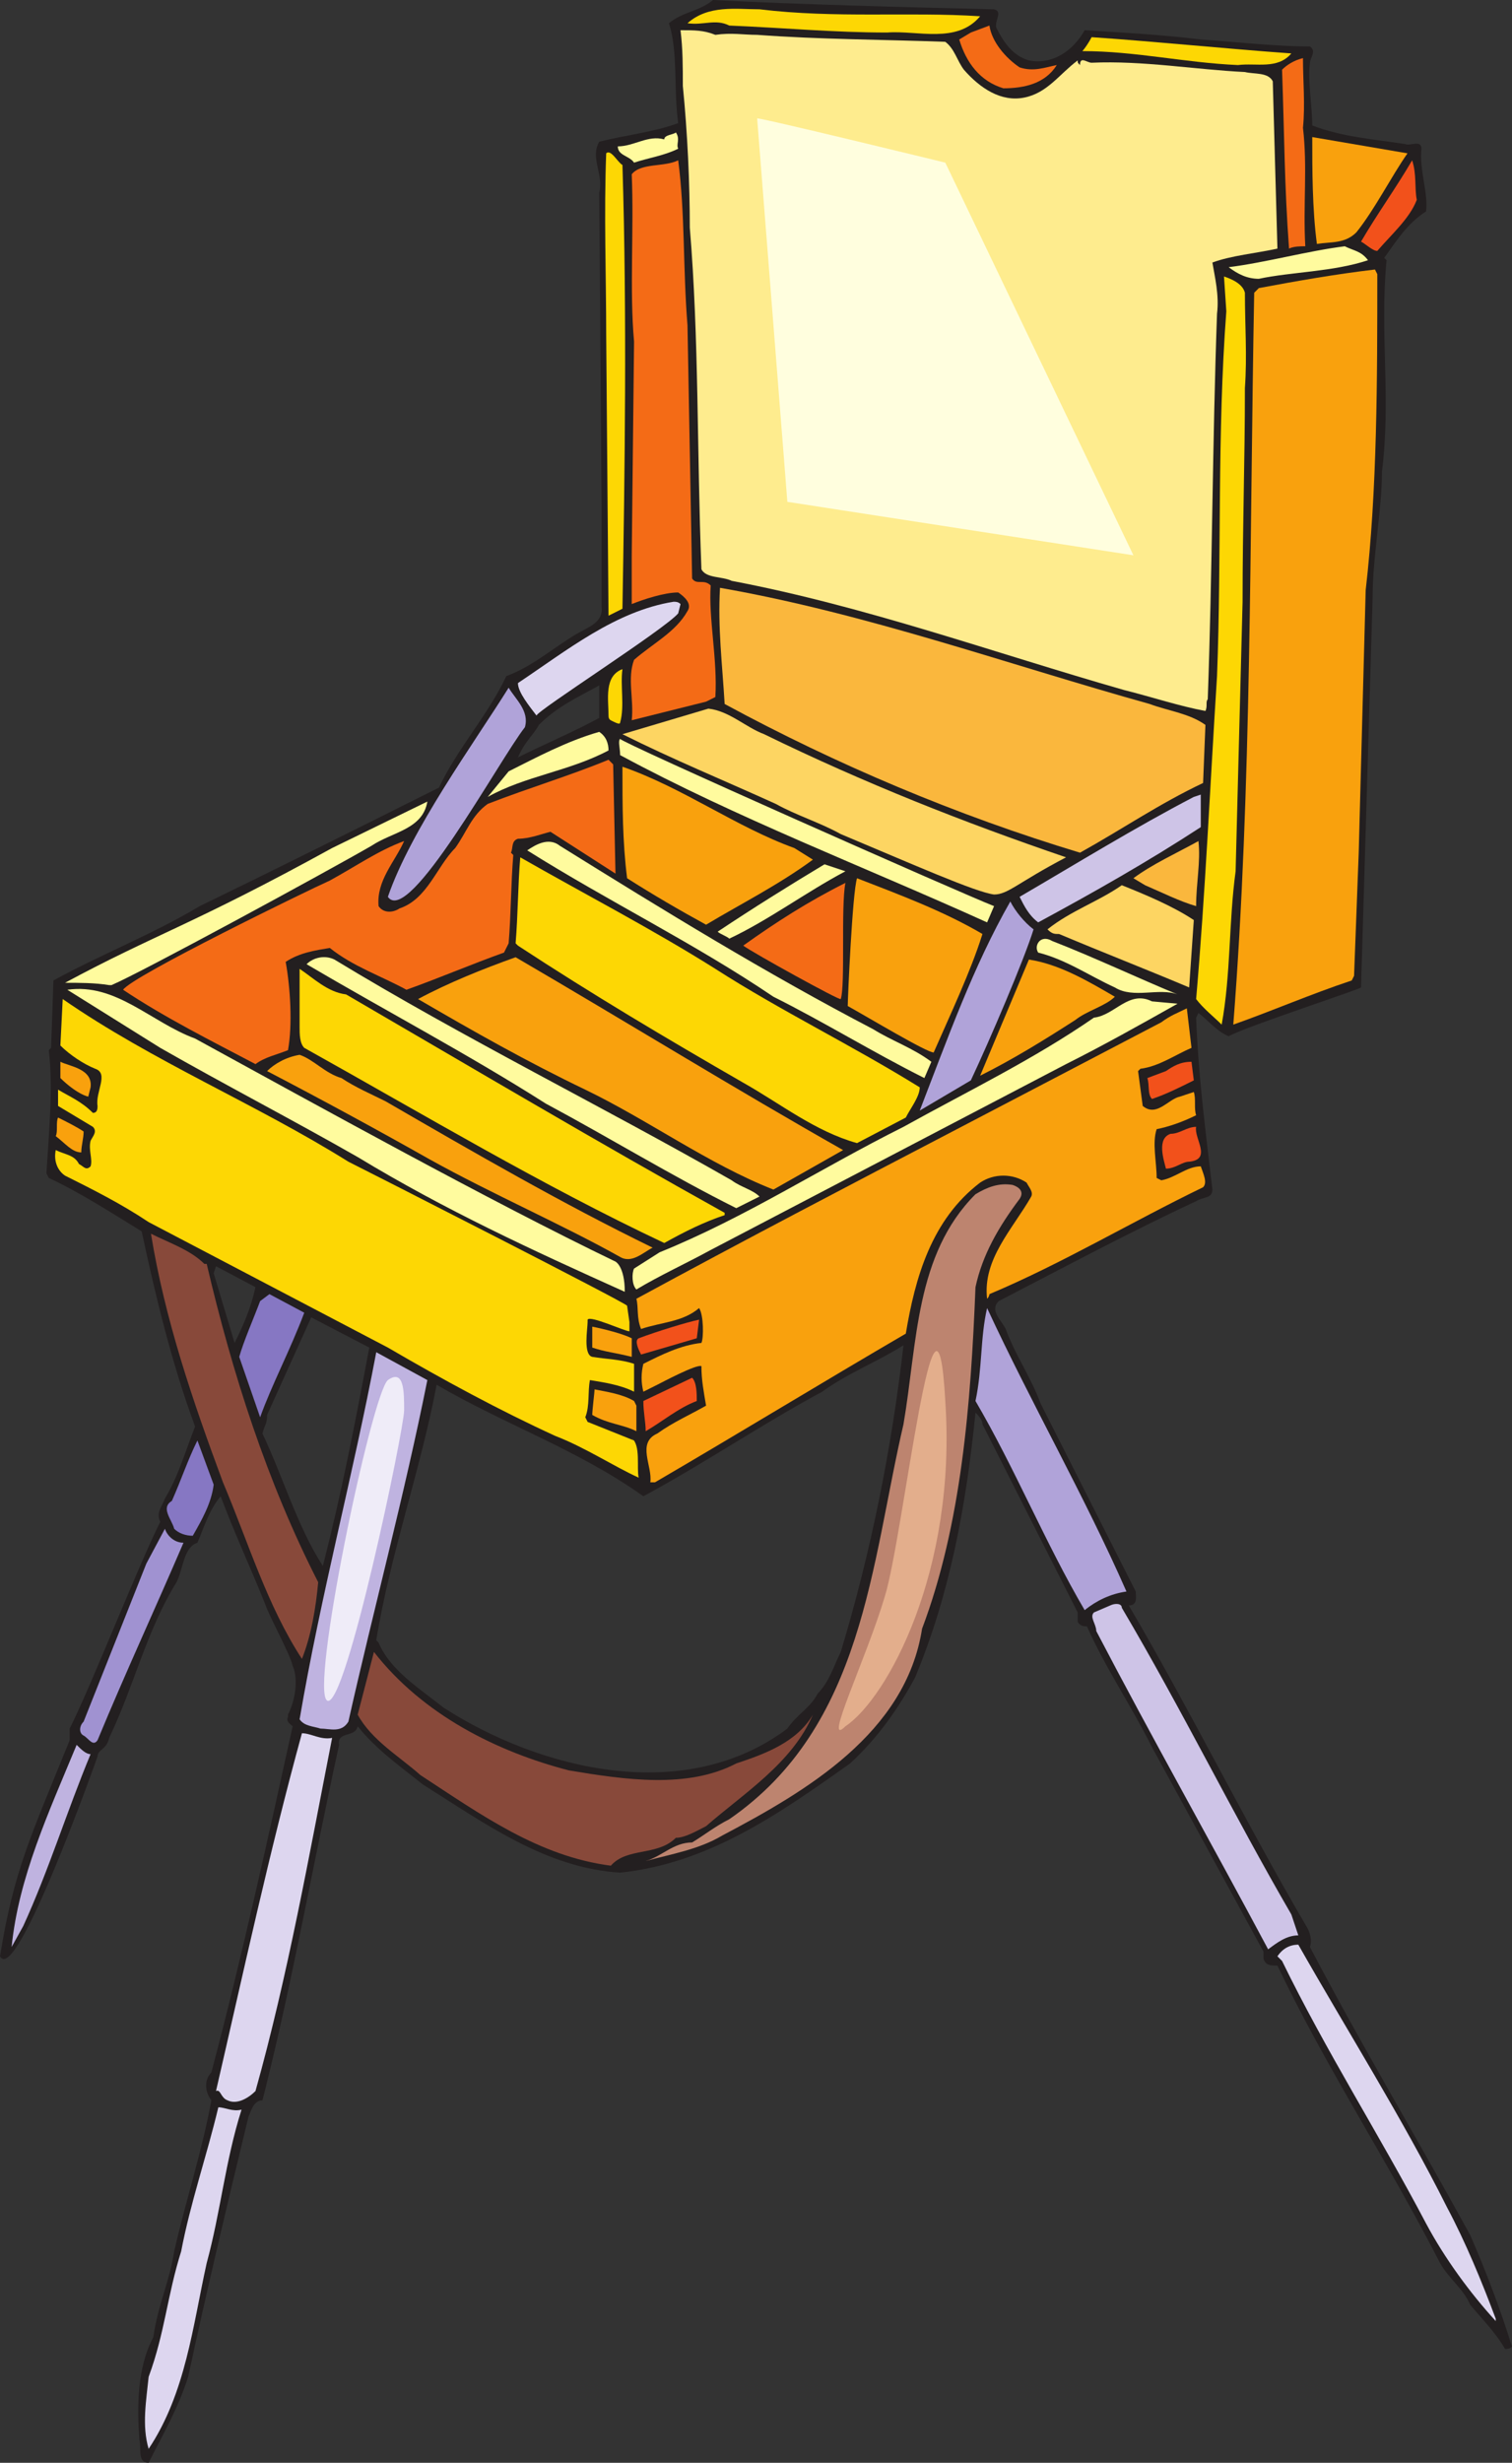 <svg xmlns="http://www.w3.org/2000/svg" width="488.25" height="795"><rect width="100%" height="100%" fill="#333333" stroke="none"/><path fill="#231f20" fill-rule="evenodd" d="M22.5 561.75V558c7.5-15 21.75-51.75 29.25-66.75-1.5-3 .75-5.25 1.5-7.5C57.75 476.25 60 468 63 460.5c-7.5-20.25-12.75-42-17.25-63-9.75-6-20.25-12.75-30-17.25l-.75-1.5c.75-12.75 2.25-27.75.75-39.75l.75-.75s.75-21 .75-21.75c15-8.25 32.25-15 47.25-24 26.25-12.75 51.75-25.5 77.25-38.25 6-12.75 15.75-23.25 21.75-36 8.25-3 15-9 22.5-13.5 3.75-2.25 9-3.75 8.25-9v-33l-.75-100.5c1.5-6-3-11.25 0-16.5 9-2.25 17.25-3 25.5-6-1.5-10.5 0-23.25-3-32.25 4.5-3.75 9.75-3.75 14.25-7.5C259.5 1.5 289.5 2.25 321 3c3 .75 0 3.75.75 6 2.25 4.5 5.25 9 10.5 10.5 7.5 1.5 14.25-3 18-9.75 12 .75 25.5 1.5 37.5 3C399 13.5 411.75 15 423 15c2.25 1.5 0 3.75 0 5.25-.75 6 .75 14.25.75 20.25 9.75 3.75 20.25 4.5 30 6 1.5.75 5.25-1.5 5.25 1.5-.75 6.75 2.25 14.25 1.5 20.25-6 3.75-9.75 9.75-13.5 15l.75.75c-2.25 23.25 1.5 45-1.5 68.25 0 12.75-3 27-3 40.5l-3.75 126c-.75.75-37.5 12.75-42.75 15.75C393 333 390 329.25 387 327l-.75 1.5c.75 19.5 3 36 5.25 55.5 0 3-3 2.25-5.25 3.75-21 9.75-42 21-63.75 32.25-3 3 .75 6 2.25 9 3 8.25 8.25 15.75 11.25 24l30.75 60.75c0 1.5.75 4.5-2.25 4.5 20.25 34.5 37.5 69.75 57.75 104.25.75 1.5 1.5 3.75.75 6 16.5 31.5 34.5 61.5 51.75 93 5.25 12 9.75 24 13.5 36-.75.75-1.5.75-2.25.75-3-5.25-7.5-9.75-11.25-14.25-2.25-5.25-6.75-8.25-9.75-13.5-16.5-32.25-36.75-63-52.5-96-2.25 0-3.75 0-4.5-2.25V630l-36-66c-6.75-13.5-15-25.5-21-39-.75 0-2.25 0-3-1.5v-3l-30.75-60.75c0-1.5-1.5-3-2.25-3.75-3 30-8.25 58.5-19.5 85.5-5.25 9.75-12 19.5-21 27.75-23.25 16.5-45.75 32.25-74.25 35.25-24-1.5-43.5-15.75-63.75-28.5-7.5-6-15-11.25-21-18.75-.75 3.75-6.75 1.5-6 6-8.25 37.5-15 76.5-24.75 114.75-3 0-3.75 3.75-4.5 5.25-6.75 27.75-13.5 56.25-19.5 84C57.75 777 52.5 786 48 795c-3.75 0-2.25-4.5-3-7.5-.75-10.5-.75-23.25 4.5-33 1.5-10.5 5.25-18 6.75-27.75 3.75-16.5 9-32.25 12-48.75-2.25-3-2.25-6.75 0-9 9.75-36.75 18-74.25 26.25-111.75-.75-.75-2.25-1.5-1.5-3v-.75c3-6 3-12.75 1.5-15.75-.75-3.75-7.5-15.75-9-20.25C81 506.25 75.75 495 71.25 483c-3.75 4.5-5.25 9.75-7.5 15-4.5 1.5-4.5 8.25-6.75 12.75-9.75 15.75-13.5 33-21.75 50.25-.75 3.75-3.75 3.75-3.75 6 0 0-26.25 74.25-31.5 64.5 4.5-27.75 9.75-38.25 22.5-69.75m60-146.25-12.75-6.75L69 411l6.75 22.5c3-6 5.25-11.25 6.75-18m3.75 41.25c0 3-.75 3-1.5 6 6.75 14.25 11.25 30 19.5 42.75 6-23.25 10.5-46.5 15-70.5l-18.75-9.75-14.25 31.5M141 447c-5.25 27.75-15 54.75-19.5 82.5l.75.75c3.75 9 13.5 15 21 21 31.5 20.25 78 31.5 111 6.75 3-4.5 7.5-6.75 9.75-11.25 3.75-3.75 5.25-9 7.5-13.5 9.75-32.25 16.5-66 20.25-99-8.25 5.25-18 9-26.25 15-19.5 10.5-38.25 23.25-57.75 33.75-21-15-45-23.25-66.75-36m33-213c-1.5 3-4.5 5.25-6.75 10.5 9-4.5 18-8.25 26.25-12.75v-10.5C186.75 225 180 228 174 234"/><path fill="#bfb3e0" fill-rule="evenodd" d="M24.75 563.25c1.5 1.5 3 3 4.5 3-7.5 18-13.5 37.5-21.75 55.5l-3.75 6.75c2.25-22.5 12-43.5 21-65.25"/><path fill="#fdd704" fill-rule="evenodd" d="M18 371.25c3 1.5 6 1.5 7.5 4.5 1.5.75 2.25 2.25 3.75.75.75-2.25-.75-5.25 0-8.25.75-1.5 2.25-3 .75-4.5L18.75 357v-5.25c3.75 2.25 7.5 3.75 11.25 7.5 1.5 0 1.5-1.5 1.5-2.25-.75-4.5 3.75-10.5-.75-12-3.75-1.5-8.25-4.5-11.25-7.5l.75-15C49.5 342.75 82.5 356.25 112.5 375c7.5 3.75 90 45.75 90 46.5l.75 5.25v3c-1.5 0-12.75-5.25-13.5-3.75v.75c0 2.25-1.5 10.5 1.5 11.25 4.5.75 9 .75 13.5 2.25v9c-4.5-2.25-9.75-3-14.25-3.75-.75 3.75 0 8.25-1.5 12l.75 1.5 15 6-.75-.75c3 2.25 1.5 9.75 2.25 12.75-8.25-3.75-17.25-9.75-27-13.5-18-8.25-36-18-54-28.5L48 394.5c-9-6-18-10.5-27-15-2.25-1.5-3.75-4.5-3-8.25"/><path fill="#f9a10d" fill-rule="evenodd" d="M18.75 360.75c3 1.5 6 3 8.25 4.5 0 2.25-.75 4.5-.75 6.75-3 0-5.25-3-8.25-5.25.75-1.5 0-4.5.75-6m.75-18c3 1.5 10.5 2.25 9.75 8.25l-.75 3c-3-.75-6.75-3.75-9-6v-5.25"/><path fill="#a092d1" fill-rule="evenodd" d="m47.25 504.75 6-11.25c.75 2.25 3 4.5 6 4.5-9 21-18.75 42-27.75 63.75-1.5 2.25-3-.75-4.5-1.5s-1.5-3 0-4.5l20.25-51"/><path fill="#ddd6ef" fill-rule="evenodd" d="M48 767.25c5.25-14.25 6-26.25 10.5-40.5 3-15.75 8.25-30.75 12-46.5 2.25 0 4.5 1.5 7.5.75-5.25 16.5-6.75 33-11.25 49.5-4.5 20.25-6.75 42-18.75 60-2.25-7.5-.75-15.75 0-23.25"/><path fill="#f46b16" fill-rule="evenodd" d="M106.5 284.25c8.25-4.5 15.75-9.75 24-12.75-3 6.75-9 12.75-8.25 21 1.5 2.25 4.5 2.25 6.75.75 9-3 12-13.5 18-19.5 3.75-5.25 5.25-10.5 10.5-14.25 13.5-5.25 26.25-9 39-14.25l1.5 1.5.75 35.25-21-13.5c-3 .75-6.75 2.25-10.5 2.25-2.25.75-1.5 3-2.25 4.5l.75.75c-.75 9-.75 19.5-1.5 28.5l-1.5 3c-10.5 3.75-21 8.25-31.5 12C123 315 114 312 106.5 306c-4.5.75-9.75 1.5-14.25 4.5 1.5 8.25 2.25 20.25.75 28.5-3.75 1.5-7.5 2.25-10.5 4.5-14.25-7.5-29.25-15-42.75-24 3-4.5 60-32.25 66.75-35.25"/><path fill="#88493a" fill-rule="evenodd" d="M48.75 398.25c6 3 12.75 5.25 17.25 9.75h.75c8.25 35.25 19.5 70.5 36 102.75C102 519 100.5 528 97.5 535.5c-11.25-17.25-17.25-37.5-25.5-57-9.75-26.25-18.75-52.5-23.25-80.25"/><path fill="#8677c3" fill-rule="evenodd" d="M55.5 484.5c3-6.75 5.25-13.5 8.25-19.5L69 479.25c-.75 6-3.75 11.25-6.75 16.5-2.25 0-4.5-.75-6-2.25-.75-3-4.5-6.75-.75-9"/><path fill="#ddd6ef" fill-rule="evenodd" d="M97.5 559.5c3 0 6 2.25 9.75 1.5-7.5 38.25-14.25 76.5-24.75 114-2.25 2.25-6 4.5-9 3-2.25-.75-2.25-3.75-3.75-3 9-39 17.25-77.25 27.75-115.5"/><path fill="#8677c3" fill-rule="evenodd" d="m84 420 3-2.25 11.25 6c-4.5 12-10.5 23.25-14.25 33.75L77.25 438c1.5-5.25 4.5-12 6.75-18"/><path fill="#f9a10d" fill-rule="evenodd" d="M96.75 340.5c4.5 1.5 8.25 6 13.5 7.5 4.5 3 9.75 5.25 14.25 7.5 28.5 16.5 57 33 86.25 47.25-3 1.5-6.75 5.25-10.5 3-18.75-10.5-41.25-20.25-61.5-31.5-17.25-9.75-35.25-19.5-52.5-28.5 2.25-2.25 6-4.5 10.5-5.25"/><path fill="#bfb3e0" fill-rule="evenodd" d="m121.5 436.5 16.5 9c-7.5 37.5-17.25 73.5-25.5 110.25-2.25 3.75-6 2.25-9 2.25-2.25-.75-5.25-.75-6.75-3 6.75-39.75 17.25-78.75 24.75-118.5"/><path fill="#fdd704" fill-rule="evenodd" d="M96.75 312.75c4.5 3 9 7.5 15 8.25C153 345 193.5 369 234 391.5v.75c-6.75 2.25-12.75 5.25-19.5 9-39.75-18.75-77.25-41.25-116.25-63-1.5-1.5-1.5-4.5-1.5-6.75v-18.75"/><path fill="#88493a" fill-rule="evenodd" d="M120.75 533.25c15.75 20.25 39.75 32.25 63 38.25 18 3 38.25 6 54-2.25 9-3 19.5-6.75 24.75-15.75-6.75 15.75-22.5 25.5-34.5 36-3 1.5-6.75 3.75-9.75 3.75-6 6-15.75 3-21 9-23.25-3-42-16.5-61.5-29.25-6.75-6-15.75-11.25-20.25-19.5l5.25-20.25"/><path fill="#b0a3d9" fill-rule="evenodd" d="M164.25 222c2.25 3.75 6.75 7.5 5.25 12.75-8.25 10.5-37.5 64.5-44.25 54.75 7.5-21.75 27.75-49.5 39-67.5"/><path fill="#f9a10d" fill-rule="evenodd" d="M166.5 309c36 21 71.25 42.75 105.75 62.25L249.75 384c-21-8.25-40.5-22.5-60.75-32.25-18.75-9-36-18.75-54-29.25 9.75-5.25 21-9.75 31.5-13.5"/><path fill="#fffb9e" fill-rule="evenodd" d="M164.25 249c9-4.5 18.75-9.75 29.25-12.75 2.25 1.5 3 3.75 3 6-12.75 6.75-27 8.25-39 15l6.75-8.25"/><path fill="#fdd704" fill-rule="evenodd" d="M168 276.75c21 12 42.75 23.25 63 36 21 13.5 44.25 24.75 66 38.25 0 3-3 6.75-4.5 9.75L276.75 369c-13.5-3.75-24.75-12.75-36.75-19.5-24.75-14.25-48.75-28.5-72.75-44.25l-.75-.75c.75-9 .75-18.75 1.5-27.75"/><path fill="#ddd6ef" fill-rule="evenodd" d="M167.25 220.5c15.75-10.5 31.5-23.25 50.25-26.25.75 0 1.5 0 2.25.75l-.75 3c-4.5 5.25-45.75 31.5-45.75 33-2.25-3-6-7.5-6-10.5"/><path fill="#f9a10d" fill-rule="evenodd" d="M192 448.5c3.75.75 9 1.5 12.75 3.75l.75 1.5V462c-4.5-2.25-9-2.25-14.25-5.25 0-1.5.75-7.5.75-8.25m-.75-20.25C195 429 201 430.5 204 432v6c-6-1.5-8.25-1.5-12.75-3v-6.75"/><path fill="#fdd704" fill-rule="evenodd" d="M201 216c-.75 5.25.75 12-.75 17.25 0 .75-1.5 0-1.5 0-1.5-.75-2.25-.75-2.25-2.25 0-5.25-1.5-12.75 4.5-15m-5.25-108c0-18.75-.75-39 0-58.5 1.5-1.5 3.75 3 5.25 3.75 1.5 49.5.75 98.25 0 143.25l-4.5 2.25-.75-90.75"/><path fill="#bd846f" fill-rule="evenodd" d="M223.5 594.75c3.75-2.25 7.5-5.25 12-7.5 43.5-30 45.75-82.5 56.25-127.5 4.5-26.25 3.75-54.75 23.25-74.25 3.75-2.25 7.5-3.75 12-3 2.25.75 3.75 2.25 2.25 4.5-6.75 9-12 18-14.25 28.5-1.5 37.5-4.5 76.5-17.25 110.25-5.25 33.75-37.5 52.5-64.5 66.75-7.5 4.5-16.5 6-24.75 8.25 5.25-1.5 9-6 15-6"/><path fill="#f9a10d" fill-rule="evenodd" d="M201 247.5c19.5 6.75 36.75 19.5 55.5 26.25l6 3.75c-11.25 8.25-23.25 14.25-34.5 21-8.25-4.5-17.25-9.75-25.5-15-1.5-12-1.5-23.25-1.5-36m4.5 171.75c34.5-18.75 69-36.75 103.5-54.75l66-34.5c3-2.25 5.25-3 8.25-4.5l1.5 12.75c-5.25 2.25-10.5 6-16.5 6.75l-.75.75L369 357c4.5 3.75 8.25-2.25 12-3l4.5-1.5c.75 2.25 0 5.25.75 7.5-4.5 2.25-9 3.75-12.75 4.5-1.5 4.5 0 10.5 0 15.75l1.5.75c4.5-.75 8.25-4.5 12.75-4.5.75 2.25 2.25 5.25.75 6.75-23.25 11.25-45.75 24.75-69 34.5 0 0 0 .75-.75 1.5-1.5-12.75 8.25-22.5 14.25-33 .75-1.5-.75-3-1.5-4.5-4.5-3-10.5-3-15 0-15.75 12-21 30.75-24 48.75-27 15.75-54 32.25-81 48H210c.75-5.25-4.5-12.75 2.25-15.75 5.25-3.75 10.5-6 15.75-9-.75-4.5-1.5-8.25-1.5-12.75-1.5-.75-12.75 5.25-14.25 6l-4.5 2.25c-.75-3-.75-6 0-9 6-3 12-6 18.75-6.75.75-1.5.75-9-.75-11.25-5.25 4.5-12 4.5-18.75 6.75-1.5-3.75-.75-6.75-1.5-9.75"/><path fill="#fdd562" fill-rule="evenodd" d="M228.75 228.75c6.75.75 12 6 18 8.25 32.25 15.75 64.5 28.5 97.5 39.75-15.75 8.25-18.75 12-23.25 12-6-.75-26.25-9.75-49.5-19.5-6.75-3.75-14.25-6-21-9.75-16.5-7.5-33-14.25-49.5-22.5l27.75-8.25"/><path fill="#f2511b" fill-rule="evenodd" d="M223.5 444.75c1.5 1.5 1.5 5.25 1.5 7.5-6 2.25-11.25 6.75-16.5 9.75 0-3-.75-6-.75-9.75l15.75-7.5m2.25-18.75-.75 6-18 5.25c-.75-1.5-2.25-4.5-.75-5.25 6-2.25 15.75-5.25 19.5-6"/><path fill="#f46b16" fill-rule="evenodd" d="M204.75 213c6-5.25 13.5-9 17.25-15.75 1.5-2.25-.75-4.5-3-6-4.5 0-11.25 2.25-15 3.75v-15.75l.75-69c-1.5-16.5 0-36-.75-54 3-3.75 10.5-2.25 15-4.5 2.25 17.25 1.5 34.5 3 53.25l1.5 81.75c1.5 2.25 3.75 0 6 2.25-.75 10.5 2.25 24 1.5 36l-3 1.5-24 6c.75-6.75-1.5-13.5.75-19.5"/><path fill="#fffb9e" fill-rule="evenodd" d="M214.5 45c0-1.5 3-1.5 3.75-2.25 1.5 2.25 0 3.75.75 5.25-4.5 2.25-9.75 3-14.25 4.5-1.5-2.25-5.25-2.25-5.25-5.25 5.25 0 9.75-3.75 15-2.25"/><path fill="#feec8e" fill-rule="evenodd" d="M219.75 9.75c4.5 0 7.5 0 11.25 1.5 5.25-.75 9 0 13.5 0 20.25 1.5 40.5 1.5 60.75 2.25 3 2.25 3.75 6 6 9 5.25 6 12 10.5 19.5 9S342 24 348 19.5c0 .75 0 .75.75 1.5 0-3 2.25-.75 3.75-.75 16.5-.75 33.75 2.25 49.5 3 3 .75 7.5 0 9 3l1.5 54c-6.75 1.5-15 2.25-21 4.5.75 4.5 2.25 10.5 1.5 16.5-1.5 41.25-1.5 83.25-3 124.5-.75.75 0 2.25-.75 3.75C381 228 372 225 363 222.75c-42-12-83.25-27-126.75-35.25-3-1.5-8.25-.75-9.75-3.75-1.5-38.25-.75-74.25-3.75-110.25 0-14.25-.75-30.75-2.25-45.75 0-6 0-12-.75-18"/><path fill="#fdd704" fill-rule="evenodd" d="M245.25 3c24.75 3 48 .75 71.25 2.25-7.5 9-20.25 4.5-30 5.25-17.25 0-33-1.5-51-2.25-4.5-2.25-8.25 0-13.5-.75 6.75-6 15.75-4.5 23.25-4.5"/><path fill="#fab73d" fill-rule="evenodd" d="M232.5 189.75c47.25 8.25 93 24.75 138.75 37.5 6 2.25 12.75 3 18 6.75l-.75 18.75c-14.25 6.75-26.25 15-39.75 22.5-39.75-12-78.75-28.5-114.75-48-.75-12.75-2.25-24.75-1.5-37.5"/><path fill="#f9a10d" fill-rule="evenodd" d="M273.75 324.75c0-2.25 1.5-36.75 3-41.25 13.5 5.25 27.75 10.5 40.5 18-3.75 12-10.5 26.25-15.75 38.25-2.25 0-21-11.25-27.75-15"/><path fill="#f46b16" fill-rule="evenodd" d="M240 305.25c10.5-7.5 21-14.25 33-20.25-1.5 7.5 0 33-1.5 37.5 0 .75-28.5-15-31.5-17.25"/><path fill="#b0a3d9" fill-rule="evenodd" d="M326.25 291c1.5 3 4.5 6.75 7.5 9-3 9.75-14.25 36-20.25 48.75L297 358.5c9-23.25 17.25-46.5 29.25-67.5m-7.5 131.25c14.25 30.75 31.5 60.75 45 91.5-5.25.75-9.75 3-13.5 6C337.5 498 327.75 474 315 452.25c2.25-10.5 1.5-20.25 3.75-30"/><path fill="#f9a10d" fill-rule="evenodd" d="M332.25 309.75c9.75 1.5 18.75 6.75 27.75 12-3 3-9 4.5-12.75 7.5-10.5 6.75-20.25 12.75-30.75 18l15.75-37.5"/><path fill="#f46b16" fill-rule="evenodd" d="m313.5 10.5 6-2.25c.75 5.25 5.25 10.5 9.75 13.5 4.5 1.5 8.25 0 12-.75-3.75 6-10.5 7.5-17.25 7.5-7.5-2.25-12-8.25-14.25-15.75l3.75-2.25"/><path fill="#cec4e7" fill-rule="evenodd" d="m385.5 257.25 2.25-.75V267c-17.25 11.25-34.5 21-52.5 30.75-3-2.25-4.5-5.25-6-8.25 18-10.5 37.5-22.5 56.25-32.25"/><path fill="#fffb9e" fill-rule="evenodd" d="M63 335.25c39.75 21.75 95.25 52.5 135.75 72 0 0 3 1.5 3 9.75-30-13.5-57.75-26.25-86.25-43.5-21-12-42.75-23.25-63.75-35.25l-30-18.75c15.75-2.25 27 10.5 41.25 15.75m44.25-61.5 30.75-15c-1.5 9-11.25 9.75-18 14.25-14.25 8.25-75 41.25-84 45h-.75c-4.5-.75-9.75-.75-14.25-.75 29.25-15.75 41.25-18.75 86.25-43.5m.75 36c42 25.5 86.25 47.25 128.25 71.25 3 2.25 6.75 3 9 5.25l-7.5 3.75c-21-10.5-40.5-22.5-61.5-33.75-24.75-15.75-51.75-30-77.25-45 2.25-2.25 6-3 9-1.5M180.75 273c33.75 21 66.75 41.25 101.25 59.25 6 3.75 12.75 6 18.75 10.5L298.5 348c-16.5-8.25-32.25-18-48.75-26.25-25.5-17.25-53.25-30.75-79.5-47.25 2.25-1.5 6.75-4.5 10.5-1.5M213 404.25c27.75-11.25 51.75-27 78.75-40.5 20.25-11.25 42-21.75 61.5-35.25 6.75-.75 11.25-9 18.75-5.25l8.25.75c-12 6.75-24 13.5-36 19.5l-114.75 60c-8.25 4.5-16.5 8.25-24 12.75-1.5-1.5-1.5-5.25-.75-6.75l8.25-5.25M200.25 238.5c-.75.75 111 50.25 120.75 54l-2.25 5.25c-39.75-18-81-33.75-118.5-54 0-2.25-.75-4.5 0-5.25m31.5 62.25c11.25-7.5 23.25-15 34.5-21.75l6.75 2.25C260.25 288 248.25 297 235.5 303c-.75-.75-3-1.5-3.75-2.25m108 3c13.5 5.25 27.75 12 40.5 17.25-6-2.25-14.25 1.5-20.25-2.25-8.25-3.75-15.75-9-24.75-11.25-1.5-2.25.75-6 4.5-3.75"/><path fill="#fdd562" fill-rule="evenodd" d="M362.25 285.75c7.5 3 16.5 6.75 23.25 11.25l-1.5 21.75c-14.25-6-27.75-11.25-42-17.25-1.5 0-2.25 0-3.75-1.5 7.5-6 16.5-9 24-14.25"/><path fill="#cec4e7" fill-rule="evenodd" d="M358.5 518.25c1.5-.75 3.75-.75 3.75.75 19.5 33 36 66.75 54.75 99l2.25 6.75c-3.75 0-6.75 2.25-9.75 4.5C391.5 595.5 372 561 354 526.5c0-2.25-2.25-4.5-.75-6l5.25-2.25"/><path fill="#fdd704" fill-rule="evenodd" d="M352.5 12c21.75 1.5 43.5 3.75 64.5 5.25-4.5 5.25-11.25 3-17.25 3.75-17.25-.75-33-4.5-50.25-4.5.75-.75 2.25-3 3-4.5"/><path fill="#fab73d" fill-rule="evenodd" d="M387 271.5c.75 6.75-.75 13.5-.75 21-5.25-1.5-11.25-4.5-16.5-6.75L366 283.5c6-4.5 14.25-8.25 21-12"/><path fill="#f2511b" fill-rule="evenodd" d="M376.5 345.75c2.25-1.5 4.5-3 8.25-3l.75 6c-4.5 2.25-9 4.5-13.5 6-1.5-1.5-.75-4.5-1.5-6.75l6-2.25M378 366c3 0 5.25-2.25 8.25-2.25-.75 3.75 5.25 10.5-2.25 11.25-2.25 0-4.5 2.25-7.5 2.25-.75-3-3-9.75 1.5-11.25"/><path fill="#fdd704" fill-rule="evenodd" d="M393 218.25c1.5-39 0-78 3-117.75l-.75-11.25c2.25.75 6 2.25 6.75 5.25 0 10.5.75 20.25 0 30.75 0 24-.75 43.5-.75 69l-2.25 87c-2.25 16.5-1.5 33-4.5 49.5-2.25-2.25-6-5.25-8.25-8.25 3-34.5 4.5-69 6.75-104.25"/><path fill="#f9a10d" fill-rule="evenodd" d="m405 94.5 1.5-1.5c12-2.25 24.75-4.5 37.5-6l.75 1.5c0 33.75 0 69.75-3.75 102l-2.25 84.75-1.5 39.75-.75 1.5c-13.5 4.5-25.5 9.75-38.25 14.25 6-76.5 5.25-157.5 6.75-236.25"/><path fill="#fffb9e" fill-rule="evenodd" d="M434.25 79.5c3 1.5 5.25 1.5 7.5 4.5-11.25 3.75-24.75 3.75-35.25 6-3.75 0-6.75-1.5-9.75-3.75 12-1.5 25.5-5.25 37.5-6.75"/><path fill="#ddd6ef" fill-rule="evenodd" d="M419.25 627.75C435 655.5 453 684 467.25 712.5c6 11.25 11.25 24 15.75 36v.75c-8.25-9-16.5-20.25-22.5-31.5-15-28.5-32.25-55.5-46.5-84.75l-1.5-1.5c1.5-2.25 3.75-3.75 6.75-3.75"/><path fill="#f46b16" fill-rule="evenodd" d="M414 22.5c1.5-1.5 3.75-3 6.75-3.75 0 7.5.75 15 0 22.5 1.5 12.75 0 24.75.75 38.25-1.5 0-3.75 0-5.25.75-1.5-20.25-1.5-36.75-2.25-57.75"/><path fill="#f9a10d" fill-rule="evenodd" d="M454.5 49.5C449.25 57 444 67.5 438 75c-3.75 3.75-8.25 3-12.75 3.75-1.5-11.25-1.5-24-1.5-34.5l30.75 5.25"/><path fill="#f2511b" fill-rule="evenodd" d="M456 51.75c1.5 4.5.75 9 1.5 12.75-2.25 6-8.25 11.25-12.75 16.5-1.5 0-3.75-2.25-5.25-3 5.25-9 11.25-17.25 16.5-26.25"/><path fill="#e3ae8c" fill-rule="evenodd" d="M305.25 452.25c-3-54-13.5 43.5-19.5 63-6 20.25-20.25 49.5-12.75 42 13.5-9 36-50.25 32.25-105"/><path fill="#efecf8" fill-rule="evenodd" d="M125.25 445.5C120 450 99.75 546.75 105.75 549s24.75-87.75 24.75-93.75 0-13.5-5.25-9.75"/><path fill="#fffede" fill-rule="evenodd" d="M244.5 38.25 254.25 162 366 179.25 305.25 52.5s-61.5-15-60.75-14.25"/></svg>
